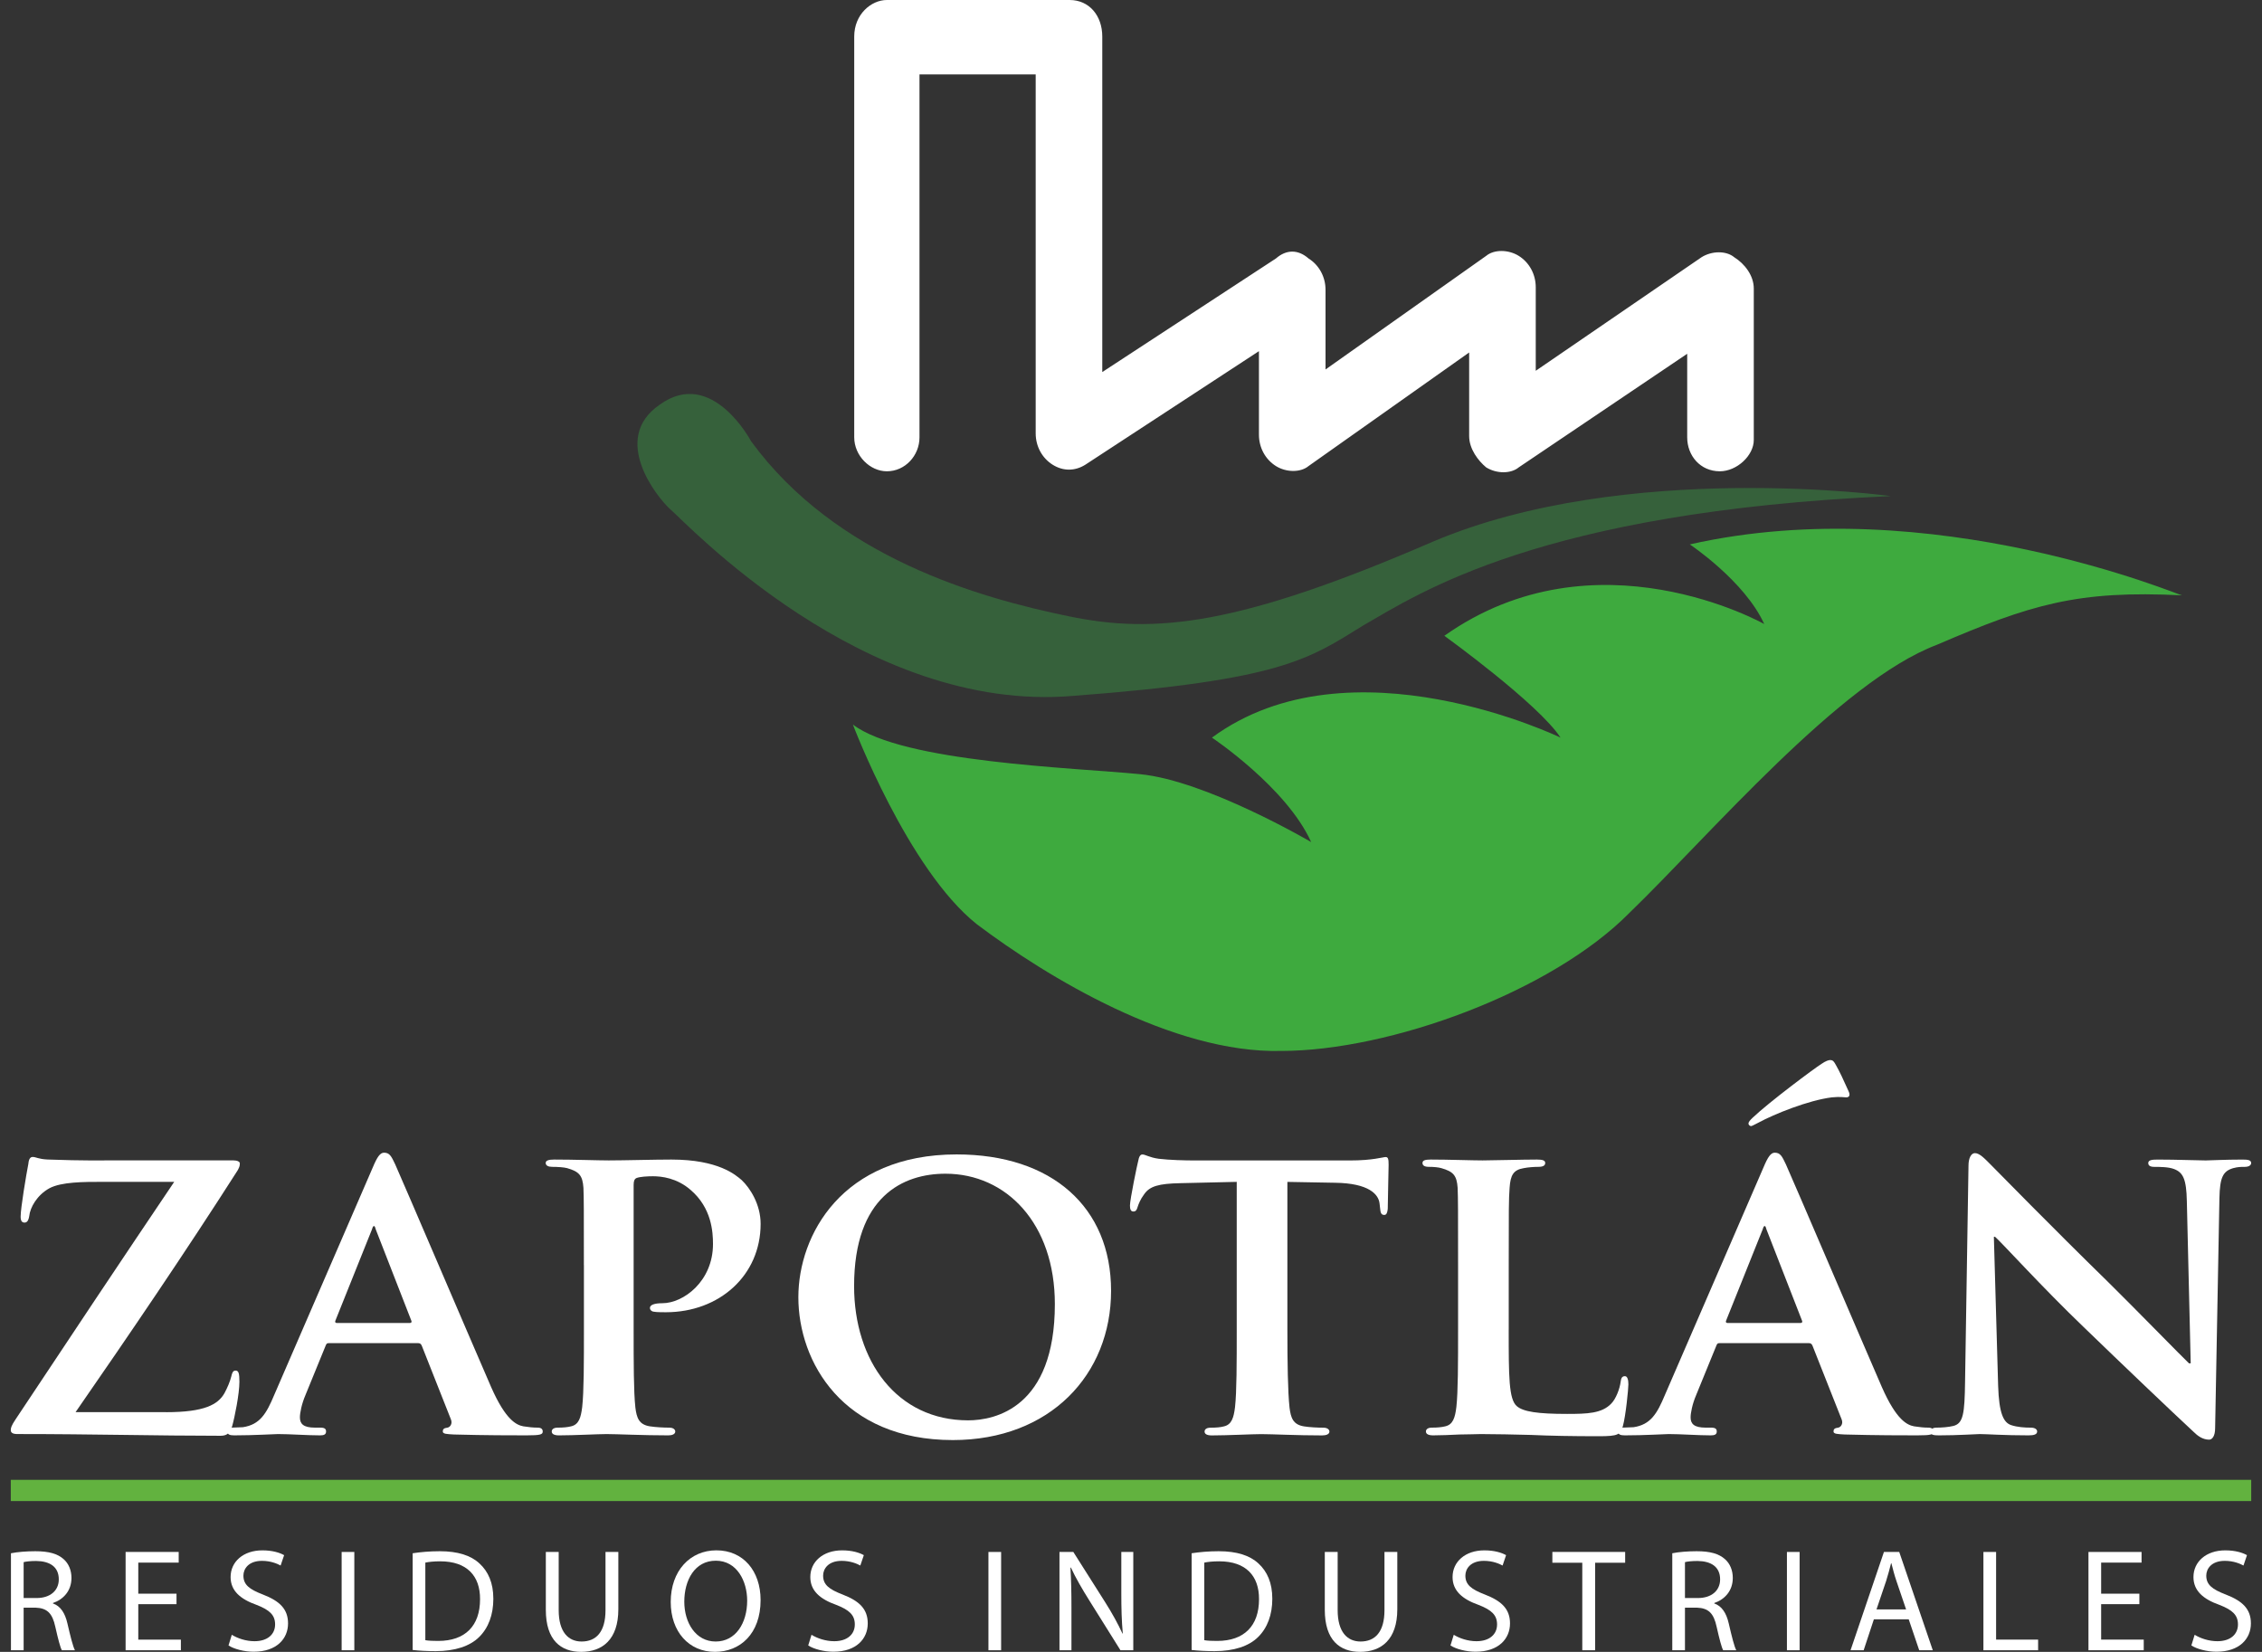 <?xml version="1.0" encoding="utf-8"?>
<!-- Generator: Adobe Illustrator 25.4.1, SVG Export Plug-In . SVG Version: 6.00 Build 0)  -->
<svg version="1.1" id="Capa_1" xmlns="http://www.w3.org/2000/svg" xmlns:xlink="http://www.w3.org/1999/xlink" x="0px" y="0px"
	 width="89px" height="65px" viewBox="0 0 89 65" enable-background="new 0 0 89 65" xml:space="preserve">
<rect x="0" y="0" width="89" height="65" fill="#333333" stroke="none"/>
<g>
	<path id="XMLID_00000144303582463486740180000018134013484172693932_" fill="#FFFFFF" d="M67.668,18.545
		c-0.771,0-1.284-0.616-1.284-1.336v-3.288l-6.627,4.469c-0.308,0.257-0.873,0.257-1.284,0c-0.308-0.257-0.668-0.719-0.668-1.233
		V13.87l-6.319,4.469c-0.308,0.257-0.873,0.257-1.284,0s-0.668-0.719-0.668-1.233v-3.288l-6.832,4.469
		c-0.411,0.257-0.873,0.257-1.284,0c-0.411-0.257-0.668-0.719-0.668-1.233V2.928h-4.572v14.281c0,0.719-0.565,1.336-1.284,1.336
		c-0.668,0-1.284-0.616-1.284-1.336V1.438C33.609,0.565,34.277,0,34.894,0h7.192c0.771,0,1.284,0.616,1.284,1.438v13.202
		l6.832-4.469c0.411-0.36,0.873-0.36,1.284,0c0.411,0.257,0.668,0.719,0.668,1.233v3.134l6.319-4.469
		c0.308-0.257,0.873-0.257,1.284,0c0.411,0.257,0.668,0.719,0.668,1.233v3.288l6.524-4.469c0.411-0.257,0.976-0.257,1.284,0
		c0.411,0.257,0.771,0.719,0.771,1.233v5.959C69.004,17.928,68.336,18.545,67.668,18.545"/>
	<path fill="#3EAA3E" d="M66.487,21.422L66.487,21.422c0,0,2.158,1.438,2.928,3.134c0,0-6.627-3.75-12.586,0.462
		c0,0,3.699,2.671,4.572,4.007c0,0-8.271-4.007-13.716,0c0,0,2.928,1.952,3.904,4.11c0,0-4.11-2.414-6.73-2.671
		C42.24,30.206,35.51,30,33.558,28.511c0,0,2.158,5.702,4.88,7.86c2.723,2.055,7.706,5.086,11.969,4.983
		c4.264,0,10.634-2.312,13.716-5.445c3.134-3.031,8.271-9.093,12.072-10.531c3.699-1.592,5.548-2.158,9.658-1.952
		C85.853,23.476,76.042,19.264,66.487,21.422"/>
	<path fill="#36613B" d="M42.24,27.381L42.24,27.381c8.168-0.616,9.247-1.438,11.404-2.774c2.158-1.233,6.935-4.469,20.754-5.086
		c0,0-10.428-1.438-18.031,1.798c-7.603,3.288-10.891,3.647-14.332,2.928c-3.493-0.719-9.144-2.312-12.483-6.884
		c0,0-1.541-2.928-3.596-1.438c-1.952,1.336-0.103,3.647,0.411,4.11C26.931,20.497,33.969,28.1,42.24,27.381"/>
	
		<rect id="XMLID_00000163761140113476632980000000870427524439768720_" x="0.424" y="58.231" fill="#62B23F" width="88.152" height="0.835"/>
	<g>
		<path fill="#FFFFFF" d="M0.431,61.12c0.253-0.051,0.614-0.08,0.958-0.08c0.534,0,0.878,0.098,1.119,0.316
			c0.195,0.172,0.304,0.436,0.304,0.735c0,0.511-0.322,0.849-0.729,0.987v0.017c0.298,0.103,0.476,0.379,0.568,0.78
			c0.126,0.54,0.218,0.913,0.298,1.062H2.434c-0.063-0.109-0.149-0.442-0.258-0.924c-0.115-0.534-0.322-0.735-0.775-0.752H0.93
			v1.676H0.431V61.12z M0.93,62.882h0.511c0.534,0,0.872-0.293,0.872-0.735c0-0.5-0.362-0.717-0.889-0.723
			c-0.241,0-0.413,0.023-0.494,0.046V62.882z"/>
		<path fill="#FFFFFF" d="M6.945,63.123H5.441v1.395h1.676v0.419H4.942v-3.868h2.089v0.419h-1.59v1.223h1.504V63.123z"/>
		<path fill="#FFFFFF" d="M9.12,64.328c0.224,0.138,0.551,0.253,0.895,0.253c0.511,0,0.809-0.27,0.809-0.66
			c0-0.362-0.207-0.568-0.729-0.769c-0.631-0.224-1.022-0.551-1.022-1.096c0-0.603,0.499-1.05,1.251-1.05
			c0.396,0,0.683,0.092,0.855,0.189l-0.138,0.408c-0.126-0.069-0.384-0.184-0.735-0.184c-0.528,0-0.729,0.316-0.729,0.58
			c0,0.362,0.235,0.54,0.769,0.746c0.654,0.253,0.987,0.568,0.987,1.136c0,0.597-0.442,1.114-1.355,1.114
			c-0.373,0-0.78-0.109-0.987-0.247L9.12,64.328z"/>
		<path fill="#FFFFFF" d="M13.941,61.069v3.868h-0.499v-3.868H13.941z"/>
		<path fill="#FFFFFF" d="M16.237,61.12c0.304-0.046,0.666-0.08,1.062-0.08c0.717,0,1.228,0.166,1.567,0.482
			c0.344,0.316,0.545,0.763,0.545,1.389c0,0.631-0.195,1.148-0.557,1.504c-0.362,0.362-0.958,0.557-1.71,0.557
			c-0.356,0-0.655-0.017-0.907-0.046V61.12z M16.736,64.541c0.126,0.023,0.31,0.029,0.505,0.029c1.067,0,1.647-0.597,1.647-1.641
			c0.006-0.913-0.511-1.492-1.567-1.492c-0.258,0-0.453,0.023-0.586,0.051V64.541z"/>
		<path fill="#FFFFFF" d="M21.982,61.069v2.29c0,0.866,0.384,1.234,0.901,1.234c0.574,0,0.941-0.379,0.941-1.234v-2.29h0.505v2.255
			c0,1.188-0.626,1.676-1.464,1.676c-0.792,0-1.389-0.453-1.389-1.653v-2.279H21.982z"/>
		<path fill="#FFFFFF" d="M29.926,62.962c0,1.332-0.809,2.038-1.797,2.038c-1.022,0-1.739-0.792-1.739-1.963
			c0-1.228,0.764-2.032,1.797-2.032C29.243,61.005,29.926,61.815,29.926,62.962z M26.924,63.026c0,0.826,0.448,1.567,1.234,1.567
			c0.792,0,1.24-0.729,1.24-1.607c0-0.769-0.402-1.573-1.234-1.573C27.337,61.413,26.924,62.176,26.924,63.026z"/>
		<path fill="#FFFFFF" d="M31.929,64.328c0.224,0.138,0.551,0.253,0.895,0.253c0.511,0,0.809-0.27,0.809-0.66
			c0-0.362-0.207-0.568-0.729-0.769c-0.631-0.224-1.022-0.551-1.022-1.096c0-0.603,0.499-1.05,1.251-1.05
			c0.396,0,0.683,0.092,0.855,0.189l-0.138,0.408c-0.126-0.069-0.384-0.184-0.735-0.184c-0.528,0-0.729,0.316-0.729,0.58
			c0,0.362,0.235,0.54,0.769,0.746c0.654,0.253,0.987,0.568,0.987,1.136c0,0.597-0.442,1.114-1.355,1.114
			c-0.373,0-0.78-0.109-0.987-0.247L31.929,64.328z"/>
		<path fill="#FFFFFF" d="M39.39,61.069v3.868h-0.499v-3.868H39.39z"/>
		<path fill="#FFFFFF" d="M41.686,64.937v-3.868h0.545l1.24,1.957c0.287,0.453,0.511,0.861,0.695,1.257l0.011-0.006
			c-0.046-0.517-0.058-0.987-0.058-1.59v-1.619h0.471v3.868h-0.505l-1.228-1.963c-0.27-0.431-0.528-0.873-0.723-1.291l-0.017,0.006
			c0.029,0.488,0.04,0.953,0.04,1.595v1.653H41.686z"/>
		<path fill="#FFFFFF" d="M46.886,61.12c0.304-0.046,0.666-0.08,1.062-0.08c0.717,0,1.228,0.166,1.567,0.482
			c0.344,0.316,0.545,0.763,0.545,1.389c0,0.631-0.195,1.148-0.557,1.504c-0.362,0.362-0.958,0.557-1.71,0.557
			c-0.356,0-0.655-0.017-0.907-0.046V61.12z M47.385,64.541c0.126,0.023,0.31,0.029,0.505,0.029c1.067,0,1.647-0.597,1.647-1.641
			c0.006-0.913-0.511-1.492-1.567-1.492c-0.258,0-0.453,0.023-0.586,0.051V64.541z"/>
		<path fill="#FFFFFF" d="M52.631,61.069v2.29c0,0.866,0.384,1.234,0.901,1.234c0.574,0,0.941-0.379,0.941-1.234v-2.29h0.505v2.255
			c0,1.188-0.626,1.676-1.464,1.676c-0.792,0-1.389-0.453-1.389-1.653v-2.279H52.631z"/>
		<path fill="#FFFFFF" d="M57.199,64.328c0.224,0.138,0.551,0.253,0.895,0.253c0.511,0,0.809-0.27,0.809-0.66
			c0-0.362-0.207-0.568-0.729-0.769c-0.631-0.224-1.022-0.551-1.022-1.096c0-0.603,0.499-1.05,1.251-1.05
			c0.396,0,0.683,0.092,0.855,0.189l-0.138,0.408c-0.126-0.069-0.384-0.184-0.735-0.184c-0.528,0-0.729,0.316-0.729,0.58
			c0,0.362,0.235,0.54,0.769,0.746c0.654,0.253,0.987,0.568,0.987,1.136c0,0.597-0.442,1.114-1.355,1.114
			c-0.373,0-0.78-0.109-0.987-0.247L57.199,64.328z"/>
		<path fill="#FFFFFF" d="M62.256,61.493h-1.177v-0.425h2.864v0.425h-1.182v3.444h-0.505V61.493z"/>
		<path fill="#FFFFFF" d="M65.797,61.12c0.252-0.051,0.614-0.08,0.958-0.08c0.534,0,0.878,0.098,1.119,0.316
			c0.195,0.172,0.304,0.436,0.304,0.735c0,0.511-0.322,0.849-0.729,0.987v0.017c0.298,0.103,0.476,0.379,0.568,0.78
			c0.126,0.54,0.218,0.913,0.298,1.062H67.8c-0.063-0.109-0.149-0.442-0.258-0.924c-0.115-0.534-0.322-0.735-0.775-0.752h-0.471
			v1.676h-0.499V61.12z M66.296,62.882h0.511c0.534,0,0.872-0.293,0.872-0.735c0-0.5-0.362-0.717-0.889-0.723
			c-0.241,0-0.413,0.023-0.494,0.046V62.882z"/>
		<path fill="#FFFFFF" d="M70.807,61.069v3.868h-0.499v-3.868H70.807z"/>
		<path fill="#FFFFFF" d="M73.729,63.72l-0.402,1.217h-0.516l1.314-3.868h0.602l1.32,3.868h-0.534l-0.413-1.217H73.729z
			 M74.997,63.33l-0.379-1.113c-0.086-0.252-0.143-0.482-0.201-0.706h-0.011c-0.058,0.229-0.12,0.465-0.195,0.7l-0.379,1.119H74.997
			z"/>
		<path fill="#FFFFFF" d="M78.039,61.069h0.499v3.449h1.653v0.419h-2.152V61.069z"/>
		<path fill="#FFFFFF" d="M84.175,63.123h-1.504v1.395h1.676v0.419h-2.175v-3.868h2.089v0.419h-1.59v1.223h1.504V63.123z"/>
		<path fill="#FFFFFF" d="M86.35,64.328c0.224,0.138,0.551,0.253,0.895,0.253c0.511,0,0.809-0.27,0.809-0.66
			c0-0.362-0.207-0.568-0.729-0.769c-0.631-0.224-1.022-0.551-1.022-1.096c0-0.603,0.5-1.05,1.251-1.05
			c0.396,0,0.683,0.092,0.855,0.189l-0.138,0.408c-0.126-0.069-0.384-0.184-0.735-0.184c-0.528,0-0.729,0.316-0.729,0.58
			c0,0.362,0.235,0.54,0.769,0.746c0.655,0.253,0.987,0.568,0.987,1.136c0,0.597-0.442,1.114-1.355,1.114
			c-0.373,0-0.78-0.109-0.987-0.247L86.35,64.328z"/>
	</g>
	<g>
		<path fill="#FFFFFF" d="M6.534,55.569c1.519,0,2.042-0.304,2.295-0.743c0.118-0.219,0.219-0.456,0.27-0.658
			c0.034-0.152,0.067-0.236,0.169-0.236c0.118,0,0.152,0.101,0.152,0.439c0,0.473-0.186,1.401-0.287,1.755
			c-0.084,0.253-0.186,0.371-0.456,0.371c-2.481,0-4.996-0.068-8-0.068c-0.169,0-0.253-0.051-0.253-0.152
			c0-0.084,0.017-0.169,0.186-0.422c2.093-3.156,4.253-6.396,6.245-9.35H4.053c-0.759,0-1.637,0-2.11,0.253
			c-0.489,0.27-0.76,0.759-0.793,1.097c-0.034,0.202-0.101,0.253-0.186,0.253c-0.101,0-0.152-0.068-0.152-0.236
			c0-0.338,0.219-1.637,0.304-2.076c0.017-0.203,0.084-0.27,0.169-0.27c0.135,0,0.219,0.084,0.591,0.101
			c1.418,0.051,2.127,0.034,2.734,0.034h4.574c0.152,0,0.253,0.051,0.253,0.118c0,0.118-0.034,0.169-0.084,0.27
			c-2.059,3.223-4.287,6.498-6.38,9.519H6.534z"/>
		<path fill="#FFFFFF" d="M12.947,52.852c-0.084,0-0.101,0.017-0.135,0.101l-0.793,1.941c-0.152,0.354-0.219,0.709-0.219,0.878
			c0,0.253,0.135,0.405,0.591,0.405h0.219c0.186,0,0.219,0.068,0.219,0.152c0,0.118-0.084,0.152-0.236,0.152
			c-0.49,0-1.182-0.051-1.654-0.051c-0.152,0-0.945,0.051-1.721,0.051c-0.186,0-0.27-0.034-0.27-0.152
			c0-0.084,0.051-0.152,0.169-0.152c0.135,0,0.304-0.017,0.439-0.017c0.675-0.101,0.928-0.54,1.232-1.266l3.882-8.962
			c0.169-0.405,0.287-0.574,0.439-0.574c0.219,0,0.287,0.135,0.439,0.456c0.354,0.793,2.835,6.599,3.78,8.776
			c0.574,1.3,0.996,1.485,1.266,1.536c0.219,0.034,0.388,0.051,0.557,0.051c0.135,0,0.203,0.051,0.203,0.152
			c0,0.118-0.084,0.152-0.641,0.152c-0.523,0-1.603,0-2.852-0.034c-0.27-0.017-0.439-0.017-0.439-0.118
			c0-0.084,0.034-0.135,0.186-0.152c0.101-0.017,0.203-0.152,0.135-0.321l-1.148-2.903c-0.034-0.084-0.084-0.101-0.152-0.101H12.947
			z M16.12,52.059c0.067,0,0.084-0.034,0.067-0.084l-1.401-3.595c-0.017-0.051-0.034-0.135-0.068-0.135
			c-0.05,0-0.067,0.084-0.084,0.135l-1.434,3.578c-0.034,0.068,0,0.101,0.051,0.101H16.12z"/>
		<path fill="#FFFFFF" d="M22.973,49.78c0-2.177,0-2.582-0.017-3.038c-0.034-0.489-0.169-0.641-0.641-0.776
			c-0.118-0.034-0.371-0.051-0.591-0.051c-0.152,0-0.253-0.051-0.253-0.152c0-0.101,0.118-0.135,0.338-0.135
			c0.776,0,1.721,0.034,2.143,0.034c0.608,0,1.789-0.034,2.464-0.034c1.856,0,2.532,0.608,2.768,0.81
			c0.321,0.304,0.743,0.945,0.743,1.721c0,2.025-1.62,3.477-3.73,3.477c-0.067,0-0.371,0-0.439-0.017
			c-0.084,0-0.186-0.051-0.186-0.152c0-0.118,0.169-0.186,0.489-0.186c0.827,0,1.992-0.861,1.992-2.329
			c0-0.473-0.051-1.418-0.878-2.127c-0.54-0.473-1.148-0.54-1.485-0.54c-0.219,0-0.506,0.017-0.641,0.068
			c-0.084,0.034-0.118,0.118-0.118,0.27v5.688c0,1.316,0,2.447,0.068,3.072c0.051,0.405,0.135,0.675,0.574,0.743
			c0.219,0.034,0.54,0.051,0.76,0.051c0.169,0,0.236,0.084,0.236,0.152c0,0.101-0.118,0.152-0.27,0.152
			c-0.996,0-2.042-0.051-2.43-0.051c-0.338,0-1.283,0.051-1.873,0.051c-0.186,0-0.287-0.051-0.287-0.152
			c0-0.068,0.051-0.152,0.236-0.152c0.219,0,0.388-0.017,0.523-0.051c0.304-0.068,0.388-0.338,0.439-0.76
			c0.068-0.608,0.068-1.738,0.068-3.055V49.78z"/>
		<path fill="#FFFFFF" d="M31.412,51.046c0-2.447,1.721-5.62,6.228-5.62c3.747,0,6.076,2.076,6.076,5.367
			c0,3.291-2.397,5.873-6.228,5.873C33.167,56.666,31.412,53.595,31.412,51.046z M41.504,51.316c0-3.173-1.907-5.131-4.304-5.131
			c-1.654,0-3.595,0.878-3.595,4.422c0,2.954,1.688,5.283,4.489,5.283C39.141,55.89,41.504,55.4,41.504,51.316z"/>
		<path fill="#FFFFFF" d="M48.661,46.506l-2.211,0.051c-0.861,0.017-1.215,0.118-1.434,0.439c-0.152,0.203-0.219,0.388-0.253,0.49
			c-0.034,0.118-0.068,0.186-0.169,0.186c-0.101,0-0.135-0.084-0.135-0.236c0-0.236,0.287-1.62,0.321-1.738
			c0.034-0.186,0.084-0.27,0.169-0.27c0.118,0,0.27,0.118,0.641,0.169c0.439,0.051,0.996,0.067,1.485,0.067h6.025
			c0.473,0,0.793-0.034,1.013-0.067c0.236-0.034,0.354-0.068,0.405-0.068c0.101,0,0.118,0.084,0.118,0.304
			c0,0.304-0.034,1.367-0.034,1.738c-0.017,0.152-0.051,0.236-0.135,0.236c-0.118,0-0.152-0.068-0.169-0.287l-0.017-0.152
			c-0.034-0.371-0.422-0.81-1.755-0.827l-1.873-0.034v5.806c0,1.316,0.017,2.447,0.084,3.072c0.051,0.405,0.135,0.675,0.574,0.743
			c0.203,0.034,0.54,0.051,0.76,0.051c0.169,0,0.236,0.084,0.236,0.152c0,0.101-0.118,0.152-0.287,0.152
			c-0.979,0-1.975-0.051-2.397-0.051c-0.338,0-1.35,0.051-1.941,0.051c-0.186,0-0.287-0.051-0.287-0.152
			c0-0.068,0.051-0.152,0.236-0.152c0.219,0,0.405-0.017,0.523-0.051c0.304-0.068,0.388-0.338,0.439-0.76
			c0.067-0.608,0.067-1.738,0.067-3.055V46.506z"/>
		<path fill="#FFFFFF" d="M59.361,52.312c0,1.84,0,2.751,0.321,3.021c0.253,0.219,0.827,0.304,1.975,0.304
			c0.793,0,1.367-0.017,1.738-0.405c0.186-0.186,0.338-0.591,0.371-0.861c0.017-0.135,0.05-0.219,0.169-0.219
			c0.101,0,0.135,0.152,0.135,0.321s-0.101,1.232-0.219,1.654c-0.101,0.321-0.169,0.388-0.945,0.388
			c-1.063,0-1.924-0.017-2.667-0.051c-0.743-0.017-1.367-0.034-1.975-0.034c-0.169,0-0.489,0.017-0.844,0.017
			c-0.354,0.017-0.726,0.034-1.029,0.034c-0.186,0-0.287-0.051-0.287-0.152c0-0.068,0.051-0.152,0.236-0.152
			c0.219,0,0.388-0.017,0.523-0.051c0.304-0.068,0.388-0.338,0.439-0.76c0.067-0.608,0.067-1.738,0.067-3.055V49.78
			c0-2.177,0-2.582-0.017-3.038c-0.034-0.489-0.169-0.641-0.641-0.776c-0.118-0.034-0.304-0.051-0.489-0.051
			c-0.169,0-0.253-0.051-0.253-0.152c0-0.101,0.101-0.135,0.321-0.135c0.692,0,1.637,0.034,2.042,0.034
			c0.355,0,1.57-0.034,2.144-0.034c0.219,0,0.321,0.034,0.321,0.135c0,0.101-0.084,0.152-0.27,0.152
			c-0.169,0-0.405,0.017-0.574,0.051c-0.405,0.067-0.523,0.27-0.557,0.776c-0.034,0.456-0.034,0.861-0.034,3.038V52.312z"/>
		<path fill="#FFFFFF" d="M67.665,52.852c-0.084,0-0.101,0.017-0.135,0.101l-0.793,1.941c-0.152,0.354-0.219,0.709-0.219,0.878
			c0,0.253,0.135,0.405,0.591,0.405h0.219c0.186,0,0.219,0.068,0.219,0.152c0,0.118-0.084,0.152-0.236,0.152
			c-0.49,0-1.182-0.051-1.654-0.051c-0.152,0-0.945,0.051-1.721,0.051c-0.186,0-0.27-0.034-0.27-0.152
			c0-0.084,0.051-0.152,0.169-0.152c0.135,0,0.304-0.017,0.439-0.017c0.675-0.101,0.928-0.54,1.232-1.266l3.882-8.962
			c0.169-0.405,0.287-0.574,0.439-0.574c0.219,0,0.287,0.135,0.439,0.456c0.355,0.793,2.835,6.599,3.781,8.776
			c0.574,1.3,0.996,1.485,1.266,1.536c0.219,0.034,0.388,0.051,0.557,0.051c0.135,0,0.203,0.051,0.203,0.152
			c0,0.118-0.084,0.152-0.641,0.152c-0.523,0-1.603,0-2.852-0.034c-0.27-0.017-0.439-0.017-0.439-0.118
			c0-0.084,0.034-0.135,0.186-0.152c0.101-0.017,0.202-0.152,0.135-0.321l-1.148-2.903c-0.034-0.084-0.084-0.101-0.152-0.101H67.665
			z M70.838,52.059c0.067,0,0.084-0.034,0.067-0.084l-1.401-3.595c-0.017-0.051-0.034-0.135-0.068-0.135
			c-0.05,0-0.067,0.084-0.084,0.135l-1.434,3.578c-0.034,0.068,0,0.101,0.051,0.101H70.838z M72.728,42.928
			c0.101,0.202,0,0.253-0.084,0.253c-0.084,0-0.236-0.034-0.574,0c-0.928,0.118-2.262,0.658-2.886,0.996
			c-0.135,0.068-0.253,0.135-0.287,0.135c-0.034,0-0.101-0.034-0.101-0.101c0-0.067,0.067-0.135,0.152-0.219
			c0.675-0.641,2.447-1.958,2.717-2.127c0.169-0.118,0.287-0.152,0.338-0.152c0.118,0,0.152,0.051,0.236,0.203
			C72.374,42.152,72.526,42.472,72.728,42.928z"/>
		<path fill="#FFFFFF" d="M78.618,54.523c0.034,1.114,0.219,1.451,0.506,1.553c0.253,0.084,0.54,0.101,0.776,0.101
			c0.169,0,0.253,0.068,0.253,0.152c0,0.118-0.135,0.152-0.338,0.152c-0.962,0-1.654-0.051-1.924-0.051
			c-0.135,0-0.844,0.051-1.603,0.051c-0.202,0-0.338-0.017-0.338-0.152c0-0.084,0.101-0.152,0.236-0.152
			c0.203,0,0.472-0.017,0.675-0.068c0.388-0.101,0.439-0.489,0.456-1.738l0.135-8.506c0-0.287,0.101-0.49,0.253-0.49
			c0.186,0,0.388,0.219,0.641,0.473c0.186,0.186,2.413,2.464,4.574,4.574c1.013,0.996,2.987,3.021,3.207,3.224h0.068l-0.152-6.38
			c-0.017-0.878-0.152-1.131-0.506-1.266c-0.219-0.084-0.574-0.084-0.776-0.084c-0.186,0-0.236-0.068-0.236-0.152
			c0-0.118,0.152-0.135,0.371-0.135c0.776,0,1.57,0.034,1.89,0.034c0.169,0,0.726-0.034,1.451-0.034
			c0.202,0,0.337,0.017,0.337,0.135c0,0.084-0.084,0.152-0.253,0.152c-0.152,0-0.27,0-0.456,0.051
			c-0.405,0.118-0.523,0.371-0.54,1.181l-0.169,9.046c0,0.321-0.118,0.456-0.236,0.456c-0.253,0-0.456-0.152-0.608-0.304
			c-0.928-0.861-2.785-2.633-4.338-4.135c-1.62-1.553-3.19-3.291-3.477-3.544H78.45L78.618,54.523z"/>
	</g>
</g>
</svg>
